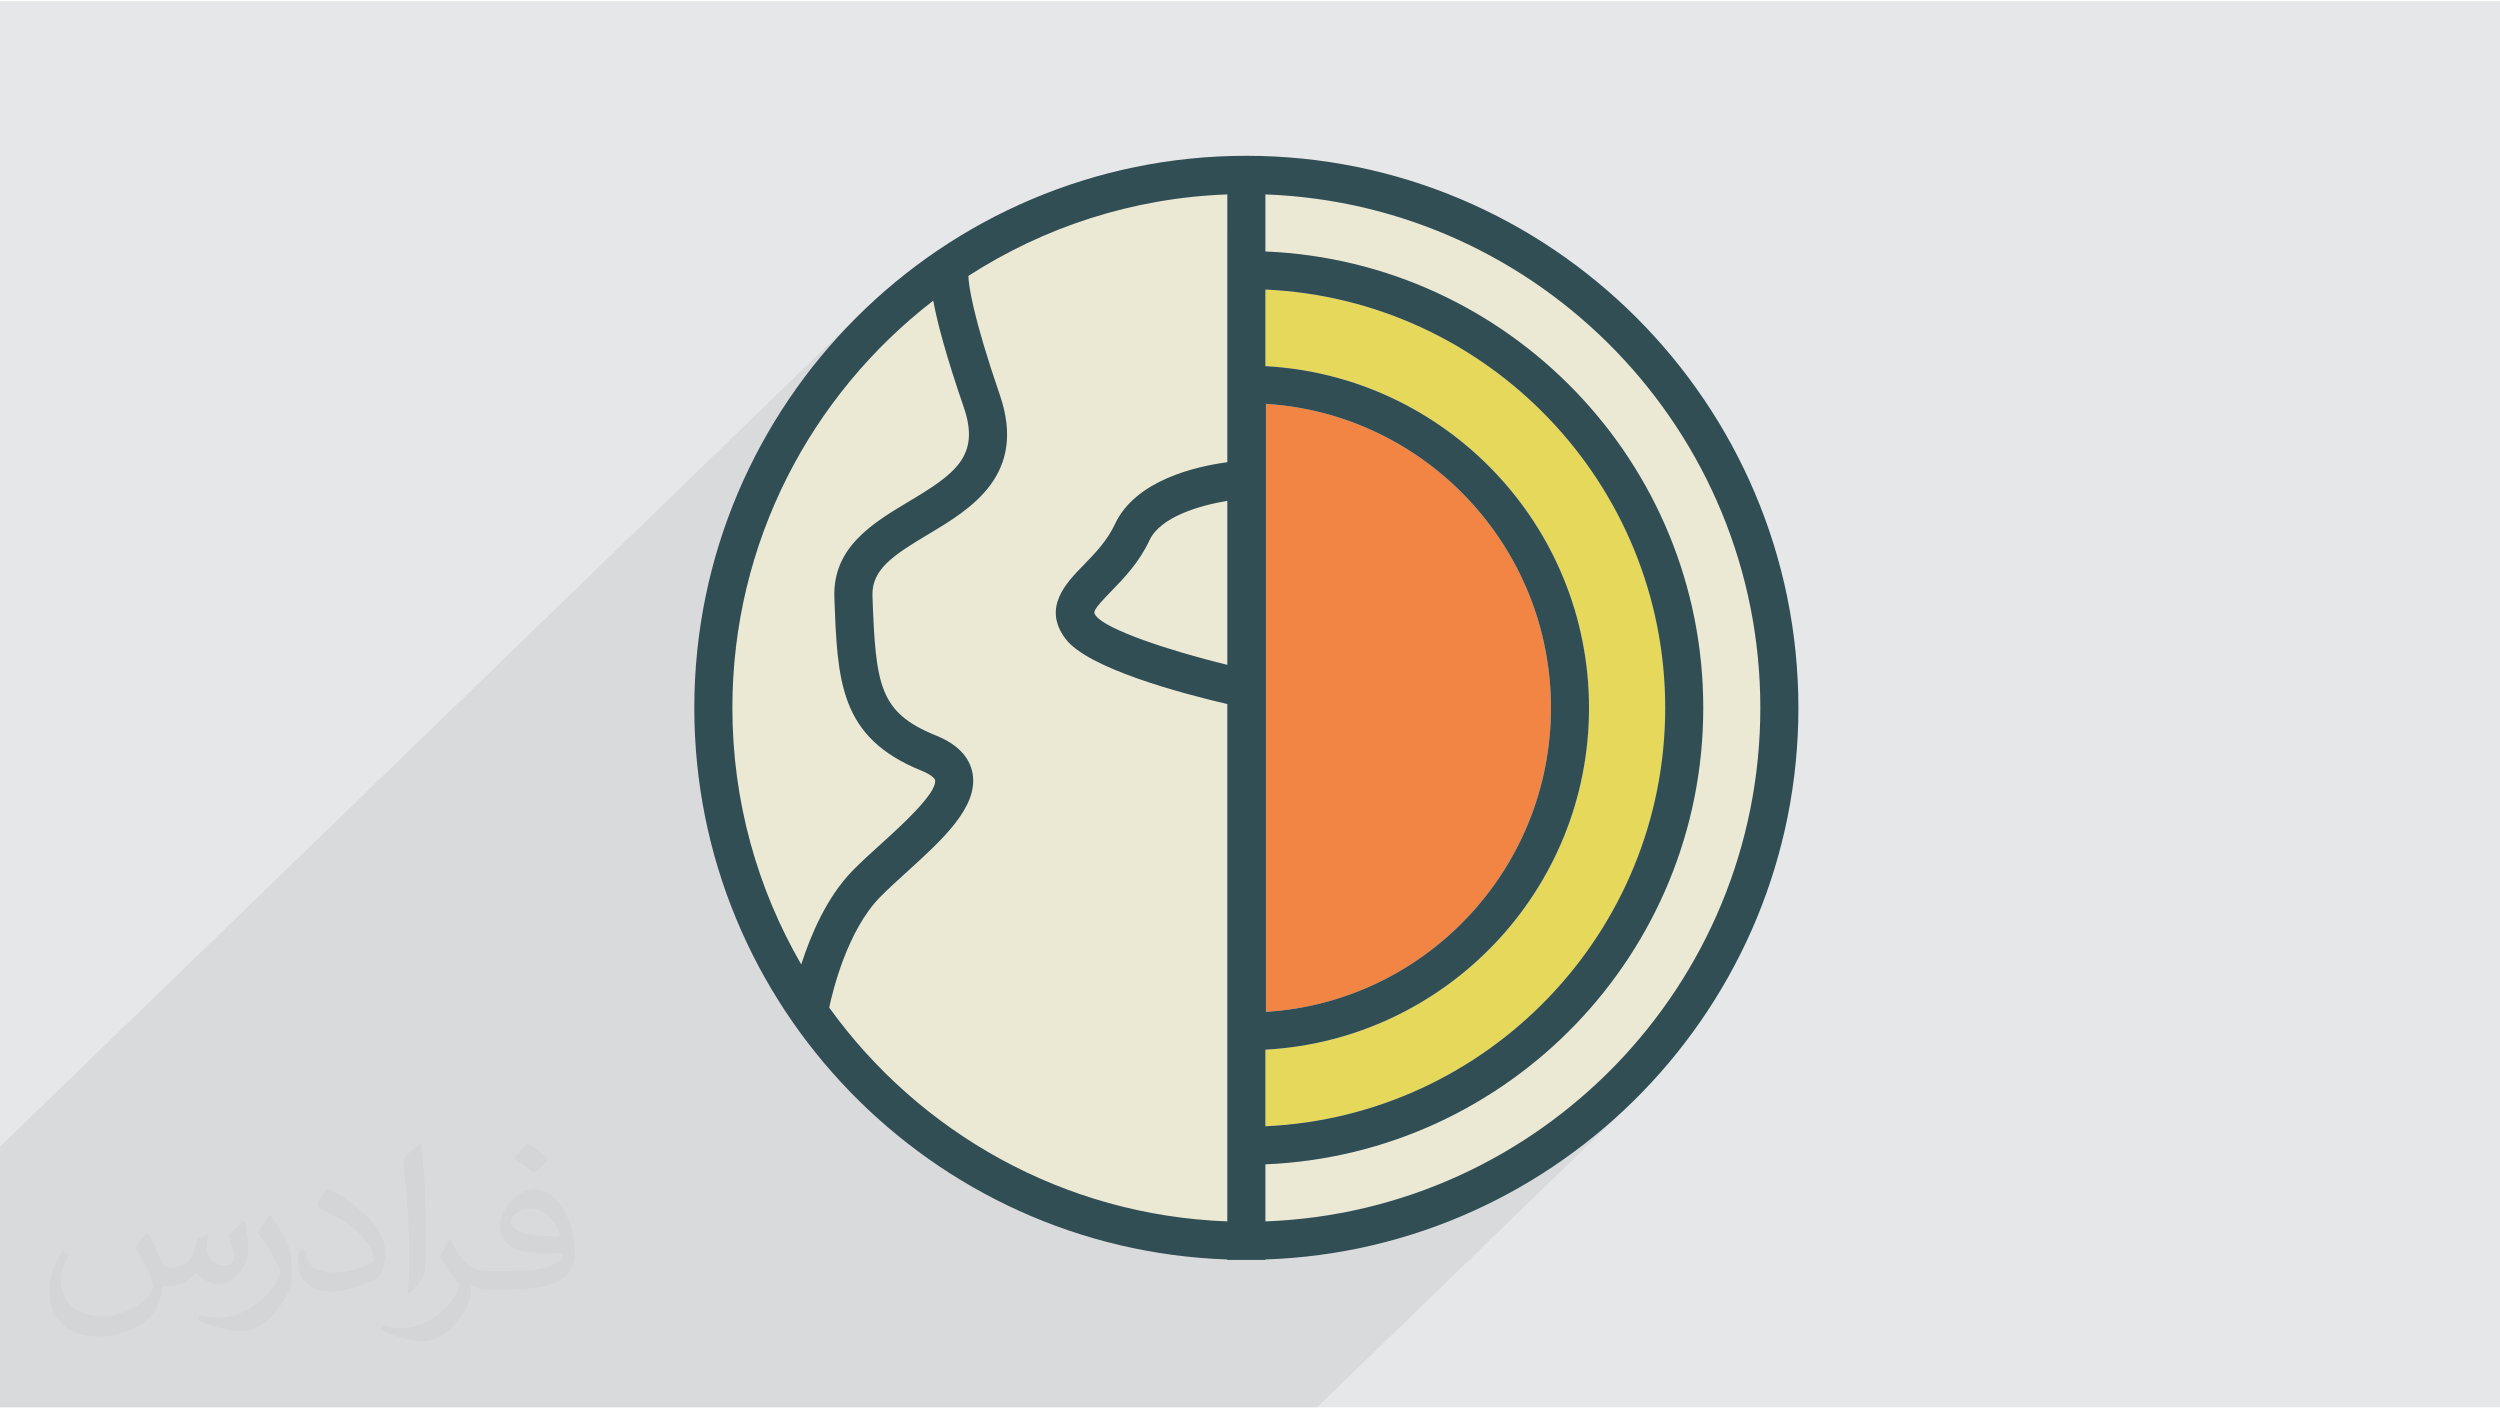 <?xml version="1.0" encoding="UTF-8"?>
<!DOCTYPE svg PUBLIC "-//W3C//DTD SVG 1.0//EN" "http://www.w3.org/TR/2001/REC-SVG-20010904/DTD/svg10.dtd">
<!-- Creator: CorelDRAW 2017 -->
<svg xmlns="http://www.w3.org/2000/svg" xml:space="preserve" width="355px" height="200px" version="1.0" shape-rendering="geometricPrecision" text-rendering="geometricPrecision" image-rendering="optimizeQuality" fill-rule="evenodd" clip-rule="evenodd"
viewBox="0 0 35604 20027"
 xmlns:xlink="http://www.w3.org/1999/xlink">
 <g id="Layer_x0020_1">
  <g id="_2522746892752">
   <path fill="#373435" fill-opacity="0.031" d="M2004 17614c68,103 112,203 155,312 32,64 49,184 200,184 44,0 107,-14 163,-45 63,-34 111,-83 136,-160l61 -202 145 -72 10 10c-19,76 -24,149 -24,207 0,169 146,233 262,233 68,0 129,-33 129,-95 0,-81 -34,-217 -78,-339 68,-68 136,-136 214,-192l12 6c34,145 54,287 54,382 0,93 -42,197 -76,265 -70,132 -194,238 -345,238 -114,0 -240,-58 -328,-164l-5 0c-82,102 -209,194 -413,194l-63 0c-10,135 -39,230 -83,315 -121,237 -481,404 -819,404 -471,0 -707,-272 -707,-634 0,-223 73,-432 185,-578l92 37c-71,134 -117,262 -117,386 0,339 275,500 593,500 294,0 659,-188 725,-405 -25,-237 -115,-349 -251,-566 42,-72 95,-144 161,-221l12 0zm5430 -1277c100,62 197,137 292,221 -53,75 -119,143 -202,203 -94,-77 -189,-143 -286,-213 65,-74 131,-147 196,-211zm51 928c-160,0 -291,105 -291,184 0,167 321,219 705,217 -49,-197 -217,-401 -414,-401zm-359 897c209,0 391,-7 530,-42 155,-39 286,-117 286,-171 0,-15 0,-31 -4,-46 -88,9 -188,9 -275,9 -282,0 -498,-64 -584,-223 -21,-44 -36,-93 -36,-149 0,-153 66,-304 182,-407 98,-85 205,-139 314,-139 197,0 355,159 464,409 61,137 102,294 102,492 0,132 -36,244 -119,327 -153,148 -435,204 -868,204l-196 0 0 0 -51 0c-107,0 -185,-18 -246,-66l-10 0c3,25 5,50 5,72 0,97 -31,221 -97,320 -192,288 -401,412 -581,412 -182,0 -406,-71 -608,-161l37 -71c65,27 155,46 279,46 326,0 754,-314 807,-620 -12,-25 -34,-58 -65,-93 -95,-114 -156,-209 -212,-308 49,-95 93,-171 134,-240l17 -2c138,283 265,447 547,447l44 0 0 0 204 0zm-1411 299c25,-130 27,-277 27,-413l0 -203c0,-378 -48,-927 -87,-1285 68,-74 163,-161 238,-219l22 7c51,450 63,973 63,1454 0,126 -5,250 -17,341 -7,114 -73,201 -214,333l-32 -15zm-1451 -597c7,178 94,318 398,318 190,0 350,-49 528,-134 31,-14 48,-33 48,-50 0,-111 -85,-258 -228,-392 -139,-126 -323,-238 -496,-312 -58,-25 -78,-52 -78,-77 0,-51 68,-159 124,-235l20 -2c197,103 418,256 581,428 148,157 240,316 240,489 0,128 -39,250 -102,362 -216,109 -447,192 -676,192 -277,0 -466,-130 -466,-436 0,-33 0,-85 12,-151l95 0zm-502 -504l173 279c63,103 121,215 121,392l0 228c0,184 -116,380 -306,574 -148,132 -279,188 -401,188 -180,0 -386,-56 -625,-159l27 -70c75,20 163,37 270,37 343,-2 693,-252 853,-558 19,-35 27,-68 27,-91 0,-35 -20,-74 -34,-109 -88,-166 -185,-316 -292,-455 56,-89 112,-173 173,-258l14 2z"/>
   <path fill="#E6E7E8" d="M0 0l35604 0 0 20027 -35604 0 0 -20027z"/>
   <path fill="#373435" fill-opacity="0.031" d="M2102 17540c68,103 111,202 155,311 31,64 48,183 199,183 43,0 106,-14 162,-45 63,-33 112,-82 136,-158l60 -202 146 -72 10 10c-20,76 -25,148 -25,206 0,169 146,233 262,233 68,0 128,-33 128,-95 0,-80 -34,-216 -77,-338 68,-68 136,-136 213,-192l12 7c34,144 54,286 54,381 0,92 -42,195 -75,263 -71,132 -194,237 -345,237 -114,0 -240,-57 -327,-162l-5 0c-82,101 -208,193 -412,193l-63 0c-9,134 -38,229 -82,313 -121,237 -480,404 -817,404 -470,0 -705,-272 -705,-632 0,-223 73,-431 184,-577l92 37c-70,134 -116,262 -116,385 0,338 274,499 591,499 293,0 657,-188 722,-404 -24,-237 -113,-348 -249,-564 41,-73 94,-145 160,-221l12 0zm5415 -1273c99,62 196,136 290,220 -53,75 -118,143 -201,202 -94,-76 -189,-142 -286,-212 66,-74 131,-146 197,-210zm50 925c-159,0 -290,105 -290,183 0,167 319,219 702,217 -48,-196 -215,-400 -412,-400zm-358 894c208,0 390,-6 528,-41 155,-39 286,-118 286,-171 0,-15 0,-31 -5,-46 -87,9 -186,9 -274,9 -281,0 -497,-64 -581,-223 -22,-43 -37,-93 -37,-148 0,-153 66,-303 182,-406 97,-84 204,-138 313,-138 196,0 354,159 463,408 60,136 102,292 102,490 0,132 -37,243 -119,326 -153,148 -434,204 -865,204l-197 0 0 0 -51 0c-106,0 -184,-19 -244,-66l-10 0c2,24 5,49 5,72 0,97 -32,220 -97,319 -192,286 -400,410 -580,410 -181,0 -404,-70 -605,-161l36 -70c65,27 155,46 279,46 324,0 751,-313 804,-618 -12,-25 -34,-58 -65,-93 -95,-113 -155,-208 -211,-307 49,-95 92,-171 133,-239l17 -2c138,282 264,445 545,445l44 0 0 0 204 0zm-1406 299c24,-130 26,-276 26,-412l0 -202c0,-377 -48,-925 -87,-1282 68,-74 162,-160 237,-218l22 6c51,449 63,971 63,1450 0,126 -5,250 -17,340 -7,114 -72,200 -213,332l-31 -14zm-1448 -596c7,178 95,318 398,318 189,0 349,-50 526,-134 31,-15 48,-33 48,-50 0,-111 -85,-257 -228,-391 -138,-126 -322,-237 -494,-311 -58,-25 -78,-52 -78,-76 0,-52 68,-159 124,-235l19 -2c196,103 417,255 579,426 148,157 240,315 240,488 0,128 -38,250 -101,361 -216,109 -446,191 -674,191 -276,0 -466,-129 -466,-434 0,-33 0,-85 13,-151l94 0zm-500 -502l172 278c63,103 121,214 121,391l0 227c0,183 -116,379 -305,572 -148,132 -279,188 -400,188 -179,0 -385,-56 -623,-159l27 -70c75,21 162,37 269,37 342,-2 691,-251 851,-556 19,-35 26,-68 26,-91 0,-34 -19,-74 -34,-109 -87,-164 -184,-315 -290,-453 55,-88 111,-173 172,-257l14 2z"/>
   <path fill="#373435" fill-opacity="0.078" d="M0 19677l0 -16 0 -21 0 -160 0 0 0 -400 0 -1813 0 0 0 -131 0 -65 0 0 0 -756 12193 -11806 -261 273 -247 286 -233 297 -220 308 -205 319 -189 329 -174 339 -68 150 2073 -2007 0 0 150 -140 153 -137 158 -132 161 -128 12 60 10 50 478 -462 203 -127 207 -120 211 -113 216 -107 0 0 220 -99 223 -93 0 0 227 -85 230 -78 234 -70 0 0 237 -63 0 0 240 -54 0 0 242 -47 0 0 246 -39 0 0 248 -31 0 0 251 -22 0 0 253 -13 0 0 0 525 542 -525 364 22 360 40 354 57 348 74 342 90 335 107 328 121 321 137 312 151 304 166 295 179 286 192 276 206 266 217 256 230 244 241 233 253 221 263 209 274 196 283 183 293 169 301 155 311 141 318 125 326 111 333 94 340 79 347 61 352 45 358 27 363 9 368 -9 368 -27 363 -45 358 -61 352 -79 346 -94 341 -111 333 -125 326 -141 318 -155 310 -169 302 -183 293 -196 283 -209 274 -221 263 -233 252 -244 242 -1992 1928 207 -88 337 -162 327 -177 318 -193 308 -206 298 -220 286 -234 275 -247 -4375 4236 -779 0 -1168 0 -778 0 -179 0 -7 0 -535 0 -7 0 -18 0 -504 0 -38 0 0 0 -271 0 -1 0 -26 0 0 0 -477 0 -83 0 -188 0 -271 0 -668 0 0 0 -417 0 -130 0 -412 0 -4665 0 0 0 -576 0 0 0 -1505 0 0 0 -14 0 0 0 -14 0 0 0 -129 0 0 0 -624 0 -12 0 -12 0 -2 0 -102 0 -53 0 -126 0 -96 0 0 0 -47 0 -60 0 -146 0 -39 0 0 0 -6 0 0 0 -302 0 -226 0 0 0 -155 0 0 0 -101 0 -81 0 -1126 0 -1 0 -559 0 -453 0 0 0 -188 0 0 0 -168 0 0 0 -31 0 -39 0 -142 0 0 -29 0 -172 0 -149 0 0z"/>
   <g>
    <path fill="#F28544" d="M18029 5736l0 8659c2262,-140 4059,-2028 4059,-4329 0,-2301 -1797,-4189 -4059,-4330z"/>
    <path fill="#EBE9D3" d="M16370 7679c-149,320 -371,547 -549,730 -267,275 -254,293 -213,346 144,193 1026,492 1871,698l0 -2337c-387,65 -953,227 -1109,563z"/>
    <path fill="#EBE9D3" d="M12141 12385c119,-122 263,-252 411,-386 279,-253 797,-722 765,-904 -4,-23 -49,-76 -191,-134 -1170,-474 -1199,-1268 -1243,-2469 -26,-717 553,-1062 1063,-1367 657,-392 1017,-648 781,-1337 -254,-739 -378,-1212 -436,-1522 -1738,1340 -2861,3441 -2861,5800 0,1330 358,2578 981,3654 132,-412 361,-956 730,-1335z"/>
    <path fill="#E5D85A" d="M23715 10066c0,-3198 -2530,-5816 -5694,-5958l0 1091c2564,138 4609,2265 4609,4867 0,2602 -2045,4728 -4609,4867l0 1090c3164,-142 5694,-2759 5694,-5957z"/>
    <path fill="#EBE9D3" d="M18021 2753l0 813c3463,143 6236,3003 6236,6500 0,3497 -2773,6357 -6236,6500l0 813c3911,-143 7049,-3368 7049,-7313 0,-3946 -3138,-7170 -7049,-7313z"/>
    <path fill="#EBE9D3" d="M17479 10011c-649,-151 -1986,-507 -2305,-929 -333,-444 9,-795 259,-1051 157,-162 335,-344 445,-581 293,-629 1159,-824 1601,-883l0 -3814c-1356,49 -2617,469 -3688,1161 4,129 57,556 449,1698 391,1139 -422,1624 -1016,1979 -504,300 -812,504 -799,881 46,1276 96,1659 904,1987 304,123 480,305 522,541 84,477 -434,946 -934,1400 -140,126 -275,249 -387,364 -464,475 -672,1336 -721,1570 1280,1778 3337,2960 5670,3045l0 -7368z"/>
    <path fill="#314E55" d="M25612 10066c0,-4336 -3527,-7863 -7862,-7863 -4335,0 -7862,3527 -7862,7863 0,4244 3381,7712 7591,7855l0 7 542 0 0 -7c4210,-143 7591,-3611 7591,-7855zm-8133 -613c-845,-206 -1727,-505 -1871,-698 -41,-53 -54,-71 213,-346 178,-183 400,-410 549,-730 156,-336 722,-498 1109,-562l0 2336 0 0zm542 5480c2564,-139 4609,-2265 4609,-4867 0,-2602 -2045,-4729 -4609,-4867l0 -1091c3164,142 5694,2760 5694,5958 0,3198 -2530,5815 -5694,5958l0 -1091zm8 -538l0 -8659c2262,141 4059,2029 4059,4330 0,2301 -1797,4189 -4059,4329zm-4738 -10129c57,310 182,783 436,1522 236,689 -124,945 -781,1337 -510,305 -1089,650 -1063,1367 44,1201 72,1995 1243,2469 142,58 187,111 191,134 32,182 -486,651 -765,904 -148,134 -292,264 -411,386 -369,379 -598,923 -730,1335 -623,-1076 -981,-2324 -981,-3654 0,-2359 1123,-4460 2861,-5800zm-1482 10068c49,-234 257,-1094 721,-1570 112,-115 247,-237 387,-364 500,-454 1018,-923 934,-1400 -42,-236 -218,-418 -522,-541 -808,-328 -858,-711 -904,-1987 -14,-377 295,-581 799,-881 594,-355 1407,-840 1016,-1979 -392,-1142 -445,-1569 -449,-1698 1071,-692 2333,-1112 3688,-1161l0 3814c-442,59 -1308,254 -1601,883 -110,237 -288,419 -445,581 -250,256 -592,607 -258,1051 318,422 1655,778 2304,929l0 7368c-2333,-85 -4390,-1267 -5670,-3045zm6212 3045l0 -813c3463,-143 6236,-3003 6236,-6500 0,-3497 -2773,-6357 -6236,-6500l0 -813c3911,143 7049,3367 7049,7313 0,3945 -3138,7170 -7049,7313z"/>
   </g>
  </g>
 </g>
</svg>
